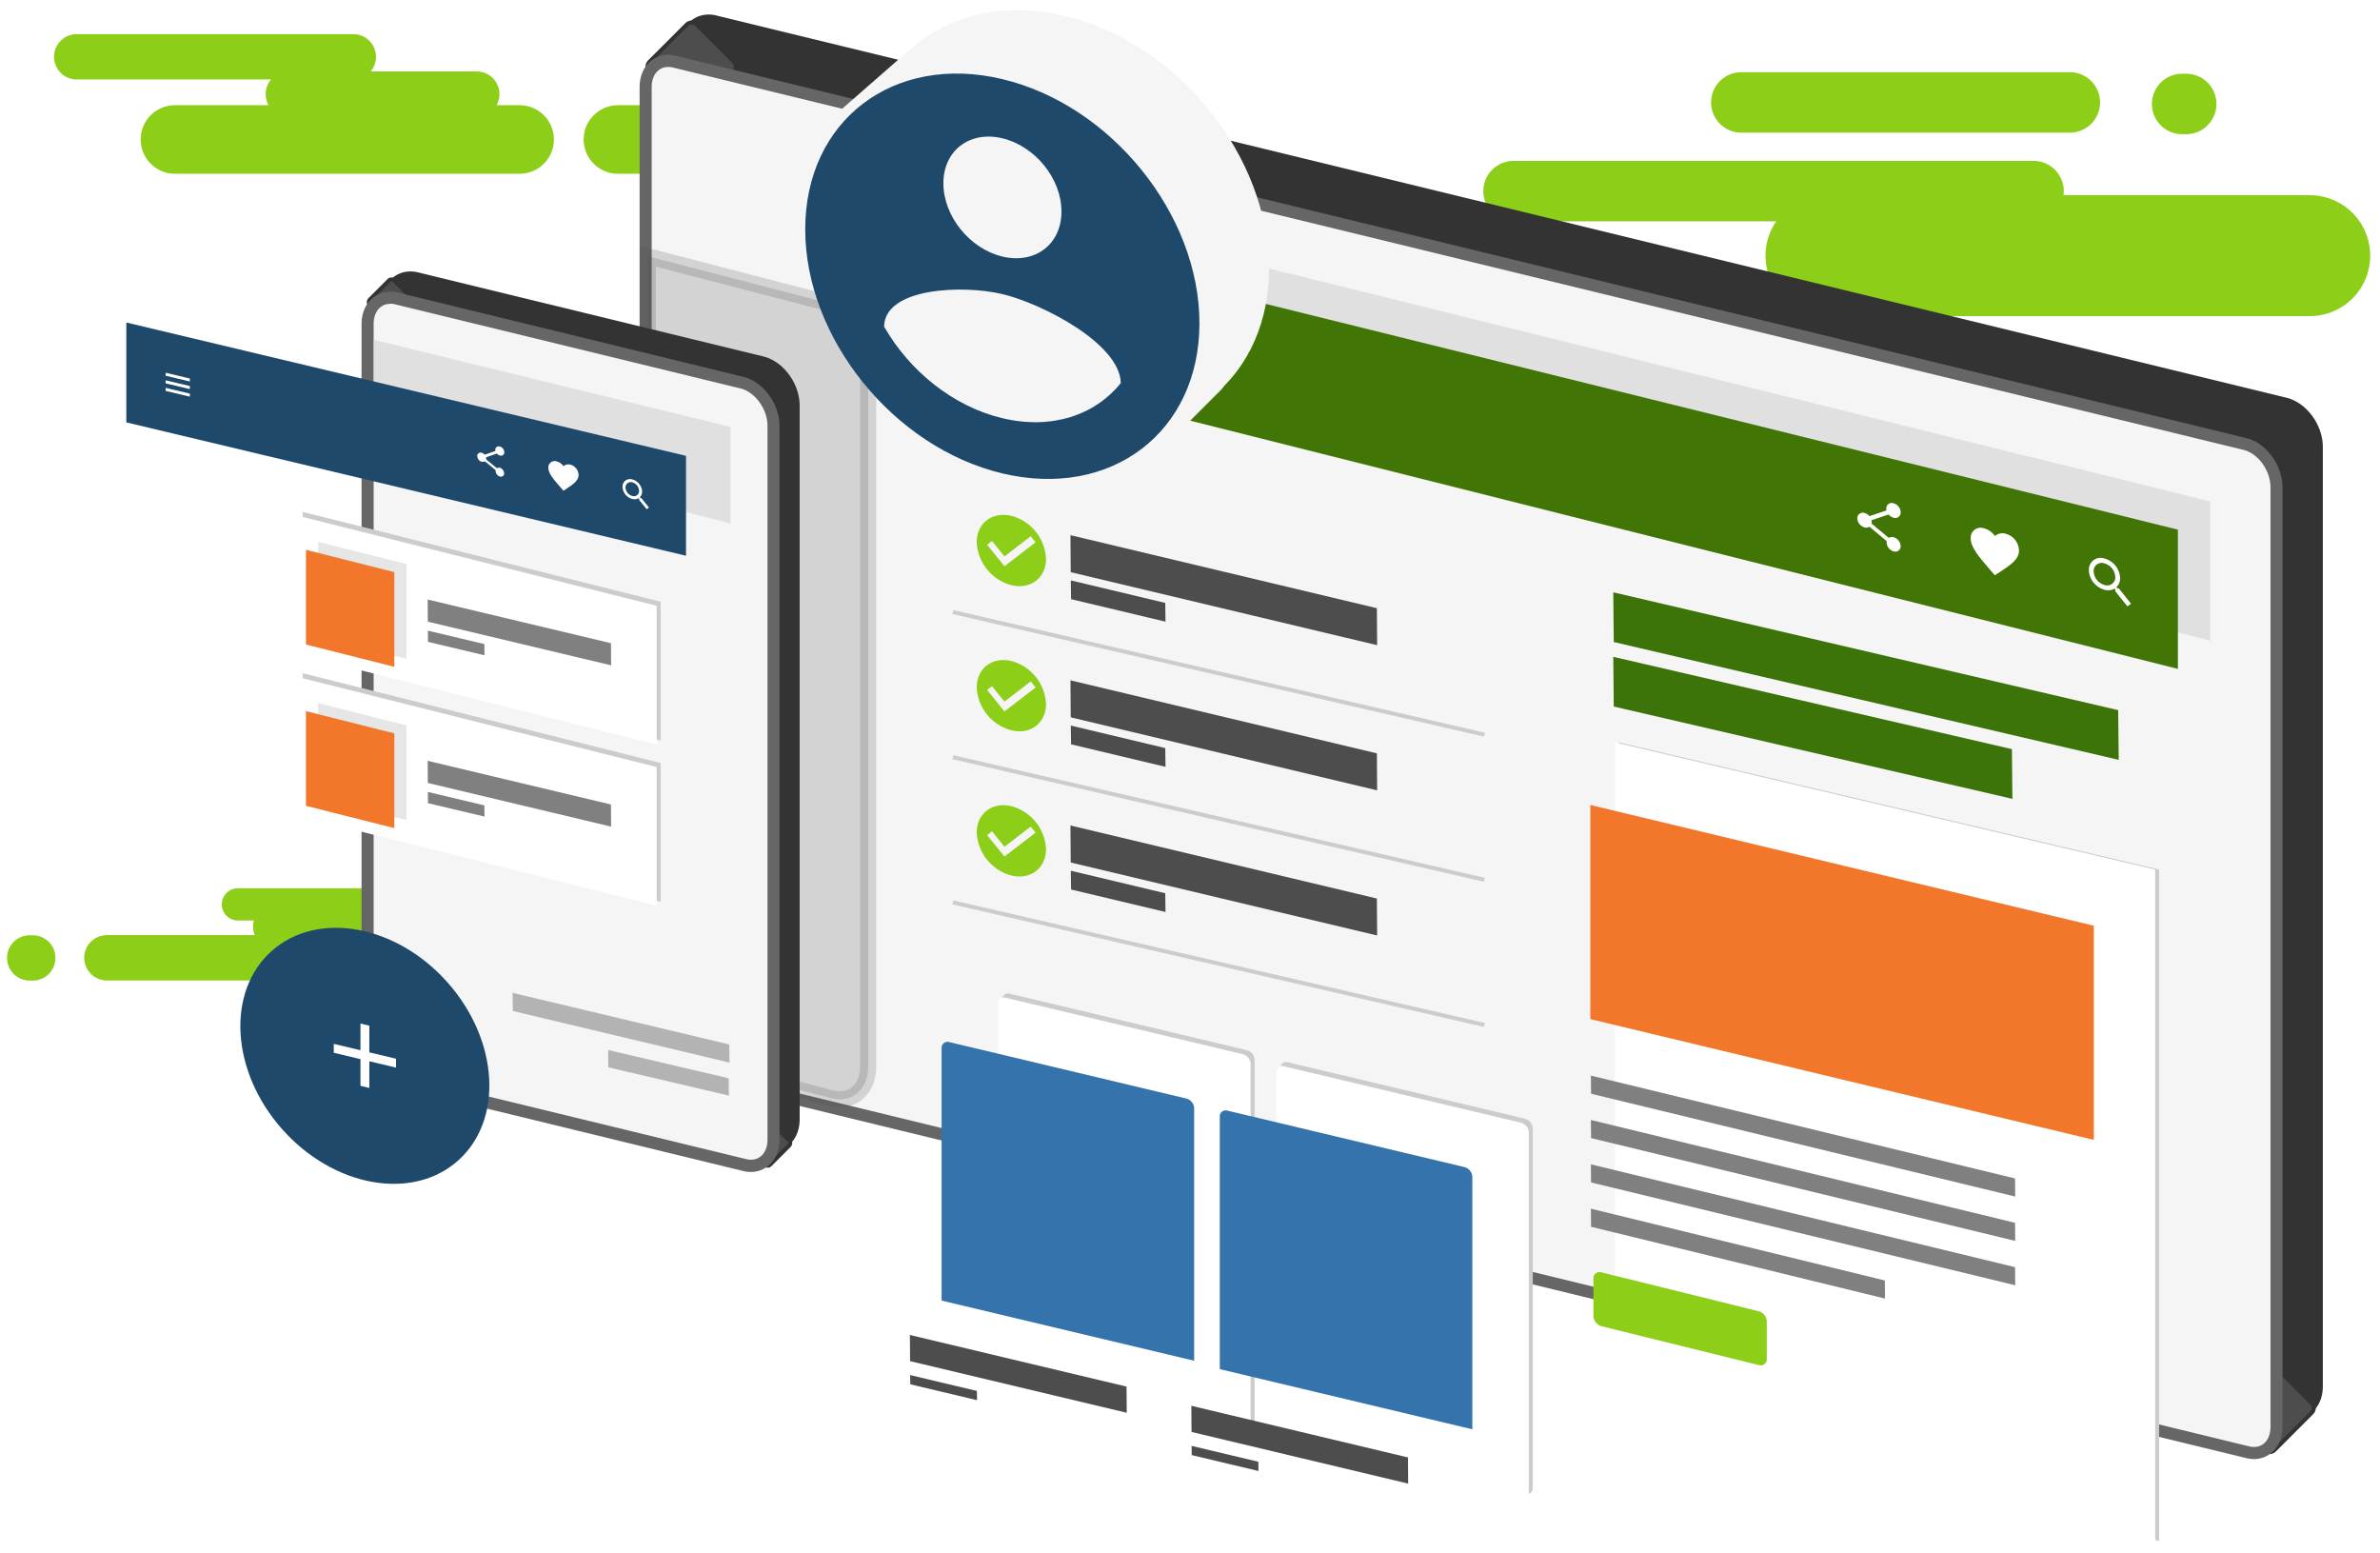 <svg id="Layer_1" data-name="Layer 1" xmlns="http://www.w3.org/2000/svg" xmlns:xlink="http://www.w3.org/1999/xlink" viewBox="0 0 590.34 385.21"><defs><style>.cls-1,.cls-2,.cls-28,.cls-3,.cls-4,.cls-5,.cls-6{fill:none;}.cls-2,.cls-3,.cls-4,.cls-5,.cls-6{stroke:#8dce19;stroke-linecap:round;stroke-linejoin:round;}.cls-2{stroke-width:11.25px;}.cls-3{stroke-width:8px;}.cls-4{stroke-width:17px;}.cls-5{stroke-width:30px;}.cls-6{stroke-width:15px;}.cls-7{fill:#333;}.cls-15,.cls-20,.cls-8{fill:#4d4d4d;}.cls-8{stroke:#333;}.cls-15,.cls-28,.cls-8{stroke-miterlimit:10;}.cls-9{fill:#f5f5f5;}.cls-10{fill:#666;}.cls-11,.cls-12,.cls-18{fill:#ccc;}.cls-11{opacity:0.5;}.cls-11,.cls-15,.cls-27{isolation:isolate;}.cls-13,.cls-17{fill:#fff;}.cls-14{fill:#f3772a;}.cls-15{stroke:#4d4d4d;stroke-width:4px;opacity:0.2;}.cls-16{fill:#1f496b;}.cls-17,.cls-18,.cls-19,.cls-24{fill-rule:evenodd;}.cls-19{fill:#3473ac;}.cls-21,.cls-24,.cls-27{fill:#8dce19;}.cls-22{clip-path:url(#clip-path);}.cls-23{clip-path:url(#clip-path-2);}.cls-25{clip-path:url(#clip-path-4);}.cls-26{clip-path:url(#clip-path-5);}.cls-27{opacity:0.54;}.cls-28{stroke:#ccc;}.cls-29{clip-path:url(#clip-path-6);}.cls-30{clip-path:url(#clip-path-7);}.cls-31{clip-path:url(#clip-path-9);}.cls-32{clip-path:url(#clip-path-10);}.cls-33{clip-path:url(#clip-path-11);}.cls-34{clip-path:url(#clip-path-12);}.cls-35{clip-path:url(#clip-path-14);}.cls-36{clip-path:url(#clip-path-15);}.cls-37{fill:#417505;}.cls-38{clip-path:url(#clip-path-16);}.cls-39{clip-path:url(#clip-path-17);}.cls-40{clip-path:url(#clip-path-19);}.cls-41{clip-path:url(#clip-path-20);}.cls-42{clip-path:url(#clip-path-21);}.cls-43{clip-path:url(#clip-path-22);}.cls-44{clip-path:url(#clip-path-24);}.cls-45{clip-path:url(#clip-path-25);}.cls-46{clip-path:url(#clip-path-26);}.cls-47{clip-path:url(#clip-path-27);}.cls-48{clip-path:url(#clip-path-29);}.cls-49{clip-path:url(#clip-path-30);}.cls-50{clip-path:url(#clip-path-31);}.cls-51{clip-path:url(#clip-path-32);}.cls-52{fill:#3c740a;}.cls-53{clip-path:url(#clip-path-33);}.cls-54{clip-path:url(#clip-path-34);}.cls-55{clip-path:url(#clip-path-36);}.cls-56{clip-path:url(#clip-path-37);}.cls-57{clip-path:url(#clip-path-38);}.cls-58{clip-path:url(#clip-path-39);}.cls-59{clip-path:url(#clip-path-41);}.cls-60{clip-path:url(#clip-path-42);}.cls-61{clip-path:url(#clip-path-43);}.cls-62{clip-path:url(#clip-path-44);}.cls-63{clip-path:url(#clip-path-46);}.cls-64{clip-path:url(#clip-path-47);}.cls-65{clip-path:url(#clip-path-48);}.cls-66{clip-path:url(#clip-path-49);}.cls-67{clip-path:url(#clip-path-50);}.cls-68{clip-path:url(#clip-path-51);}.cls-69{clip-path:url(#clip-path-52);}.cls-70{fill:#e6e6e6;}.cls-71{fill:gray;}.cls-72{fill:#b3b3b3;}</style><clipPath id="clip-path"><path class="cls-1" d="M249.15,140.42l-4.3-5.32,1.21-.93,3.09,3.82,6.52-5,1.21,1.5Zm1.72-12.49c-4.75-1.13-8.6,1.81-8.6,6.55a11.58,11.58,0,0,0,8.6,10.64c4.74,1.13,8.59-1.8,8.59-6.54A11.59,11.59,0,0,0,250.87,127.93Z"/></clipPath><clipPath id="clip-path-2"><polygon class="cls-1" points="317.98 196.93 342.68 202.81 342.68 178.11 317.98 172.23 317.98 196.93"/></clipPath><clipPath id="clip-path-4"><polygon class="cls-1" points="317.98 172.23 342.68 178.11 342.68 202.81 317.98 196.93 317.98 172.23"/></clipPath><clipPath id="clip-path-5"><polygon class="cls-1" points="320.04 195.36 340.62 200.27 340.62 179.68 320.04 174.78 320.04 195.36"/></clipPath><clipPath id="clip-path-6"><path class="cls-1" d="M249.15,176.42l-4.3-5.32,1.21-.93,3.09,3.82,6.52-5,1.21,1.5Zm1.72-12.49c-4.75-1.13-8.6,1.81-8.6,6.55a11.58,11.58,0,0,0,8.6,10.64c4.74,1.13,8.59-1.8,8.59-6.54A11.59,11.59,0,0,0,250.87,163.93Z"/></clipPath><clipPath id="clip-path-7"><polygon class="cls-1" points="317.98 232.93 342.68 238.81 342.68 214.11 317.98 208.23 317.98 232.93"/></clipPath><clipPath id="clip-path-9"><polygon class="cls-1" points="317.98 208.23 342.68 214.11 342.68 238.81 317.98 232.93 317.98 208.23"/></clipPath><clipPath id="clip-path-10"><polygon class="cls-1" points="320.04 231.36 340.62 236.27 340.62 215.68 320.04 210.78 320.04 231.36"/></clipPath><clipPath id="clip-path-11"><path class="cls-1" d="M249.15,212.42l-4.3-5.32,1.21-.93,3.09,3.82,6.52-5,1.21,1.5Zm1.72-12.49c-4.75-1.13-8.6,1.81-8.6,6.55a11.58,11.58,0,0,0,8.6,10.64c4.74,1.13,8.59-1.8,8.59-6.54A11.59,11.59,0,0,0,250.87,199.93Z"/></clipPath><clipPath id="clip-path-12"><polygon class="cls-1" points="317.98 268.93 342.68 274.81 342.68 250.11 317.98 244.23 317.98 268.93"/></clipPath><clipPath id="clip-path-14"><polygon class="cls-1" points="317.98 244.23 342.68 250.11 342.68 274.81 317.98 268.93 317.98 244.23"/></clipPath><clipPath id="clip-path-15"><polygon class="cls-1" points="320.04 267.36 340.62 272.27 340.62 251.68 320.04 246.78 320.04 267.36"/></clipPath><clipPath id="clip-path-16"><path class="cls-1" d="M522,145.07a3.67,3.67,0,0,1-2.7-3.36,2,2,0,0,1,1.87-2.12,2,2,0,0,1,.83.12,3.7,3.7,0,0,1,2.69,3.36,2,2,0,0,1-1.87,2.12A1.9,1.9,0,0,1,522,145.07Zm3.59.9-.48-.12-.16-.2a3.06,3.06,0,0,0,.94-2.3,5.31,5.31,0,0,0-3.89-4.86,2.93,2.93,0,0,0-3.73,1.83,2.89,2.89,0,0,0-.16,1.09,5.31,5.31,0,0,0,3.89,4.86,3.33,3.33,0,0,0,2.53-.3l.16.2v.47l3,3.74.89-.67Z"/></clipPath><clipPath id="clip-path-17"><polygon class="cls-1" points="516.34 149.64 530.71 153.23 530.71 138.87 516.34 135.27 516.34 149.64"/></clipPath><clipPath id="clip-path-19"><polygon class="cls-1" points="516.34 135.27 530.71 138.87 530.71 153.23 516.34 149.64 516.34 135.27"/></clipPath><clipPath id="clip-path-20"><polygon class="cls-1" points="518.14 148.29 528.91 150.98 528.91 140.21 518.14 137.52 518.14 148.29"/></clipPath><clipPath id="clip-path-21"><path class="cls-1" d="M494.8,142.66l-.87-1c-3.08-3.57-5.12-5.92-5.12-8.18a2.47,2.47,0,0,1,2.32-2.61,2.51,2.51,0,0,1,1,.14,4.9,4.9,0,0,1,2.69,1.92,2.91,2.91,0,0,1,2.69-.57,4.44,4.44,0,0,1,3.29,4.11c0,2.26-2,3.6-5.11,5.63Z"/></clipPath><clipPath id="clip-path-22"><polygon class="cls-1" points="487.62 142.45 501.98 146.04 501.98 131.68 487.62 128.09 487.62 142.45"/></clipPath><clipPath id="clip-path-24"><polygon class="cls-1" points="487.62 128.09 501.98 131.68 501.98 146.04 487.62 142.45 487.62 128.09"/></clipPath><clipPath id="clip-path-25"><polygon class="cls-1" points="488.81 141.56 500.78 144.55 500.78 133.18 488.81 130.19 488.81 141.56"/></clipPath><clipPath id="clip-path-26"><path class="cls-1" d="M469.66,133.22a1.46,1.46,0,0,0-1.17.17l-4.27-3.55a1.34,1.34,0,0,0,.06-.4,3.11,3.11,0,0,0-.06-.44l4.22-1.4a2.43,2.43,0,0,0,1.22.79,1.35,1.35,0,0,0,1.72-.82,1.37,1.37,0,0,0,.08-.53,2.44,2.44,0,0,0-1.8-2.24,1.36,1.36,0,0,0-1.72.83,1.31,1.31,0,0,0-.07.52,2.1,2.1,0,0,0,.05.43L463.7,128a2.33,2.33,0,0,0-1.22-.79,1.36,1.36,0,0,0-1.72.83,1.31,1.31,0,0,0-.07.52,2.45,2.45,0,0,0,1.79,2.24,1.46,1.46,0,0,0,1.22-.18l4.26,3.56a1.21,1.21,0,0,0,0,.38,2.39,2.39,0,0,0,1.74,2.18,1.32,1.32,0,0,0,1.75-1.31A2.41,2.41,0,0,0,469.66,133.22Z"/></clipPath><clipPath id="clip-path-27"><polygon class="cls-1" points="458.89 135.27 473.25 138.86 473.25 124.5 458.89 120.91 458.89 135.27"/></clipPath><clipPath id="clip-path-29"><polygon class="cls-1" points="458.89 120.91 473.25 124.5 473.25 138.86 458.89 135.27 458.89 120.91"/></clipPath><clipPath id="clip-path-30"><polygon class="cls-1" points="460.69 134.52 471.46 137.22 471.46 125.25 460.69 122.55 460.69 134.52"/></clipPath><clipPath id="clip-path-31"><polygon class="cls-1" points="33.2 85.31 168.28 117.48 168.28 132.49 33.2 100.32 33.2 85.31"/></clipPath><clipPath id="clip-path-32"><polygon class="cls-1" points="41.08 102.19 168.28 132.49 168.28 117.48 41.08 87.18 41.08 102.19"/></clipPath><clipPath id="clip-path-33"><path class="cls-1" d="M156.84,123a2.27,2.27,0,0,1-1.69-2.09,1.28,1.28,0,0,1,1.22-1.35,1.24,1.24,0,0,1,.47.06,2.27,2.27,0,0,1,1.68,2.1,1.27,1.27,0,0,1-1.21,1.34A1.24,1.24,0,0,1,156.84,123Zm2.25.54-.3-.07-.1-.13a2,2,0,0,0,.59-1.45,3.31,3.31,0,0,0-2.44-3,1.87,1.87,0,0,0-2.35,1.21,1.8,1.8,0,0,0-.09.65,3.27,3.27,0,0,0,2.44,3,2,2,0,0,0,1.58-.21l.11.13v.3l1.87,2.32.56-.43Z"/></clipPath><clipPath id="clip-path-34"><polygon class="cls-1" points="153.27 125.92 162.28 128.06 162.28 119.06 153.27 116.91 153.27 125.92"/></clipPath><clipPath id="clip-path-36"><polygon class="cls-1" points="153.27 116.91 162.28 119.06 162.28 128.06 153.27 125.92 153.27 116.91"/></clipPath><clipPath id="clip-path-37"><polygon class="cls-1" points="154.4 125.06 161.15 126.67 161.15 119.91 154.4 118.3 154.4 125.06"/></clipPath><clipPath id="clip-path-38"><path class="cls-1" d="M139.76,121.7l-.54-.62c-1.93-2.21-3.21-3.67-3.21-5.09a1.56,1.56,0,0,1,1.46-1.65,1.41,1.41,0,0,1,.61.08,3,3,0,0,1,1.68,1.18,1.85,1.85,0,0,1,1.69-.38,2.75,2.75,0,0,1,2.07,2.56c0,1.41-1.28,2.27-3.21,3.56Z"/></clipPath><clipPath id="clip-path-39"><polygon class="cls-1" points="135.26 121.63 144.27 123.77 144.27 114.77 135.26 112.62 135.26 121.63"/></clipPath><clipPath id="clip-path-41"><polygon class="cls-1" points="135.26 112.62 144.27 114.77 144.27 123.77 135.26 121.63 135.26 112.62"/></clipPath><clipPath id="clip-path-42"><polygon class="cls-1" points="136.01 121.05 143.52 122.84 143.52 115.71 136.01 113.92 136.01 121.05"/></clipPath><clipPath id="clip-path-43"><path class="cls-1" d="M124,116a.92.92,0,0,0-.74.12l-2.68-2.2a1,1,0,0,0,0-.25,1.22,1.22,0,0,0,0-.27l2.65-.92a1.51,1.51,0,0,0,.77.49.86.86,0,0,0,1.08-.53.93.93,0,0,0,0-.33,1.5,1.5,0,0,0-1.12-1.39.86.86,0,0,0-1.09.55.8.8,0,0,0,0,.31,1.22,1.22,0,0,0,0,.27l-2.64.91a1.51,1.51,0,0,0-.77-.49.87.87,0,0,0-1.08.56,1,1,0,0,0,0,.3,1.5,1.5,0,0,0,1.12,1.39,1,1,0,0,0,.77-.12l2.67,2.2a1,1,0,0,0,0,.24,1.47,1.47,0,0,0,1.1,1.35.83.83,0,0,0,1-.53.75.75,0,0,0,0-.3A1.48,1.48,0,0,0,124,116Z"/></clipPath><clipPath id="clip-path-44"><polygon class="cls-1" points="117.25 117.33 126.26 119.48 126.26 110.47 117.25 108.33 117.25 117.33"/></clipPath><clipPath id="clip-path-46"><polygon class="cls-1" points="117.25 108.33 126.26 110.47 126.26 119.48 117.25 117.33 117.25 108.33"/></clipPath><clipPath id="clip-path-47"><polygon class="cls-1" points="118.38 116.85 125.13 118.46 125.13 110.96 118.38 109.35 118.38 116.85"/></clipPath><clipPath id="clip-path-48"><path class="cls-1" d="M40.33,92.26V93l6.76,1.61v-.75Zm0,2.63,6.76,1.6v-.75l-6.76-1.61Zm0,1.87,6.76,1.61v-.75L40.33,96Z"/></clipPath><clipPath id="clip-path-49"><polygon class="cls-1" points="38.08 98.48 48.21 100.89 48.21 91.88 38.08 89.47 38.08 98.48"/></clipPath><clipPath id="clip-path-50"><polygon class="cls-1" points="39.21 98.74 48.21 100.89 48.21 91.88 39.21 89.74 39.21 98.74"/></clipPath><clipPath id="clip-path-51"><polygon class="cls-1" points="39.21 89.74 48.21 91.88 48.21 100.89 39.21 98.74 39.21 89.74"/></clipPath><clipPath id="clip-path-52"><polygon class="cls-1" points="41.08 96.94 47.09 98.37 47.09 93.87 41.08 92.44 41.08 96.94"/></clipPath></defs><title>splashRev2</title><line class="cls-2" x1="68.39" y1="229.78" x2="116.38" y2="229.78"/><line class="cls-2" x1="26.51" y1="237.53" x2="93.26" y2="237.53"/><line class="cls-3" x1="59.01" y1="224.28" x2="132.63" y2="224.28"/><line class="cls-2" x1="8.13" y1="237.56" x2="7.37" y2="237.56"/><line class="cls-4" x1="43.39" y1="34.59" x2="128.89" y2="34.59"/><line class="cls-4" x1="153.27" y1="34.59" x2="158.51" y2="34.59"/><line class="cls-2" x1="71.52" y1="23.34" x2="118.26" y2="23.34"/><line class="cls-2" x1="19.02" y1="14.09" x2="87.64" y2="14.09"/><line class="cls-5" x1="572.91" y1="63.4" x2="452.92" y2="63.4"/><line class="cls-6" x1="504.41" y1="47.4" x2="375.42" y2="47.4"/><line class="cls-6" x1="513.41" y1="25.4" x2="431.92" y2="25.4"/><line class="cls-6" x1="541.26" y1="25.78" x2="542.27" y2="25.78"/><path class="cls-7" d="M569.09,350.38a7.49,7.49,0,0,1-1.57-.19L178,255.39c-4.27-1-7.88-6-7.88-10.74v-233c0-3.85,2.3-6.55,5.6-6.55a6.37,6.37,0,0,1,1.57.2l389.49,94.8c4.27,1,7.87,6,7.87,10.74v233C574.68,347.69,572.38,350.38,569.09,350.38Z"/><path class="cls-7" d="M175.75,6.6h0a5.5,5.5,0,0,1,1.21.16l389.5,94.8c3.64.89,6.72,5.13,6.72,9.28v233c0,3-1.64,5-4.09,5a5,5,0,0,1-1.21-.15l-389.5-94.8c-3.65-.89-6.73-5.14-6.73-9.28v-233c0-3,1.65-5,4.1-5m0-3c-4.05,0-7.1,3.28-7.1,8v233c0,5.5,4.06,11,9,12.19l389.5,94.8a7.77,7.77,0,0,0,1.92.24c4,0,7.09-3.27,7.09-8v-233c0-5.5-4.06-11-9-12.2L177.67,3.84a7.77,7.77,0,0,0-1.92-.24Z"/><rect class="cls-8" x="163.34" y="8.27" width="16.47" height="16.47" rx="1.65" transform="translate(38.58 126.16) rotate(-45)"/><rect class="cls-8" x="554.7" y="340.95" width="16.47" height="16.47" rx="1.65" transform="translate(-82.03 500.33) rotate(-45)"/><path class="cls-9" d="M559.09,360.38a7.49,7.49,0,0,1-1.57-.19L168,265.39c-4.27-1-7.88-6-7.88-10.74v-233c0-3.85,2.3-6.55,5.6-6.55a6.37,6.37,0,0,1,1.57.2l389.49,94.8c4.27,1,7.87,6,7.87,10.74v233C564.68,357.69,562.38,360.38,559.09,360.38Z"/><path class="cls-10" d="M165.75,16.6h0a5.5,5.5,0,0,1,1.21.16l389.5,94.8c3.64.89,6.72,5.13,6.72,9.28v233c0,3-1.64,5-4.09,5a5,5,0,0,1-1.21-.15l-389.5-94.8c-3.65-.89-6.73-5.14-6.73-9.28v-233c0-3,1.65-5,4.1-5m0-3c-4.05,0-7.1,3.28-7.1,8v233c0,5.5,4.06,11,9,12.19l389.5,94.8a7.77,7.77,0,0,0,1.92.24c4,0,7.09-3.27,7.09-8v-233c0-5.5-4.06-11-9-12.2l-389.5-94.8a7.77,7.77,0,0,0-1.92-.24Z"/><polygon class="cls-11" points="286.28 93.07 548.21 158.88 548.21 124.35 286.28 59.54 286.28 93.07"/><polygon class="cls-12" points="535.56 382.16 401.56 350.63 401.56 184.1 535.56 215.63 535.56 382.16"/><polygon class="cls-13" points="534.56 382.18 400.56 350.65 400.56 184.12 534.56 215.65 534.56 382.18"/><polygon class="cls-14" points="519.36 282.69 394.47 252.74 394.47 199.63 519.36 229.58 519.36 282.69"/><path class="cls-15" d="M160.7,260.55l45.65,11.85c5,1.21,9-2.3,9-7.8V87.6c0-5.5-4.06-11-9-12.2L160.7,63.55Z"/><path class="cls-7" d="M191.27,284.14a6.3,6.3,0,0,1-1.56-.2L104.05,263.1c-4.26-1-7.87-6-7.87-10.74v-177c0-3.85,2.3-6.54,5.59-6.54a6.37,6.37,0,0,1,1.57.19L189,89.86c4.26,1,7.87,6,7.87,10.74v177C196.87,281.45,194.57,284.14,191.27,284.14Z"/><path class="cls-7" d="M101.77,70.32h0a5,5,0,0,1,1.22.15l85.65,20.85c3.65.88,6.73,5.13,6.73,9.28v177c0,3-1.65,5-4.1,5a5,5,0,0,1-1.21-.15L104.41,261.6c-3.65-.89-6.73-5.14-6.73-9.28v-177c0-3,1.65-5,4.09-5m0-3c-4,0-7.09,3.27-7.09,8v177c0,5.5,4.06,11,9,12.19l85.65,20.85a7.77,7.77,0,0,0,1.92.24c4,0,7.1-3.27,7.1-8v-177c0-5.5-4.06-11-9-12.2L103.7,67.55a8.35,8.35,0,0,0-1.93-.23Z"/><rect class="cls-8" x="92.87" y="70.69" width="8.49" height="8.49" rx="0.85" transform="translate(-24.54 90.61) rotate(-45)"/><rect class="cls-8" x="186.13" y="279.22" width="8.49" height="8.49" rx="0.85" transform="translate(-144.68 217.64) rotate(-45)"/><path class="cls-9" d="M186.27,289.14a6.3,6.3,0,0,1-1.56-.2L99.05,268.1c-4.26-1-7.87-6-7.87-10.74v-177c0-3.85,2.3-6.54,5.59-6.54a6.37,6.37,0,0,1,1.57.19L184,94.86c4.26,1,7.87,6,7.87,10.74v177C191.87,286.45,189.57,289.14,186.27,289.14Z"/><path class="cls-10" d="M96.77,75.32h0a5,5,0,0,1,1.22.15l85.65,20.85c3.65.88,6.73,5.13,6.73,9.28v177c0,3-1.65,5-4.1,5a5,5,0,0,1-1.21-.15L99.41,266.64c-3.65-.89-6.73-5.14-6.73-9.28v-177c0-3,1.65-5,4.09-5m0-3c-4,0-7.09,3.27-7.09,8v177c0,5.5,4.06,11,9,12.19l85.65,20.85a7.77,7.77,0,0,0,1.92.24c4,0,7.1-3.27,7.1-8v-177c0-5.5-4.06-11-9-12.2L98.7,72.55a8.35,8.35,0,0,0-1.93-.23Z"/><ellipse class="cls-16" cx="90.5" cy="261.84" rx="27.42" ry="34.78" transform="translate(-151.02 126.12) rotate(-41.6)"/><polygon class="cls-17" points="89.41 253.84 89.41 260.45 82.79 258.88 82.79 261.08 89.41 262.66 89.41 269.28 91.61 269.81 91.61 263.19 98.23 264.76 98.23 262.56 91.61 260.98 91.61 254.36 89.41 253.84"/><path class="cls-18" d="M309.28,353.44l-58.8-14a2.58,2.58,0,0,1-1.92-2.38V247.9a1.47,1.47,0,0,1,1.41-1.53,1.5,1.5,0,0,1,.51.07l58.8,14a2.61,2.61,0,0,1,1.92,2.38V352a1.45,1.45,0,0,1-1.4,1.51A1.31,1.31,0,0,1,309.28,353.44Z"/><path class="cls-17" d="M308.28,354.44l-58.8-14a2.58,2.58,0,0,1-1.92-2.38V248.9a1.47,1.47,0,0,1,1.41-1.53,1.5,1.5,0,0,1,.51.07l58.8,14a2.61,2.61,0,0,1,1.92,2.38V353a1.45,1.45,0,0,1-1.4,1.51A1.31,1.31,0,0,1,308.28,354.44Z"/><path class="cls-19" d="M296.2,337.46V274.82a2.61,2.61,0,0,0-1.92-2.38l-58.8-14a1.47,1.47,0,0,0-1.92,1.46v62.64Z"/><path class="cls-18" d="M378.28,370.44l-58.8-14a2.58,2.58,0,0,1-1.92-2.38V264.9a1.47,1.47,0,0,1,1.41-1.53,1.5,1.5,0,0,1,.51.07l58.8,14a2.61,2.61,0,0,1,1.92,2.38V369a1.45,1.45,0,0,1-1.4,1.51A1.31,1.31,0,0,1,378.28,370.44Z"/><path class="cls-17" d="M377.28,371.44l-58.8-14a2.58,2.58,0,0,1-1.92-2.38V265.9a1.47,1.47,0,0,1,1.41-1.53,1.5,1.5,0,0,1,.51.07l58.8,14a2.61,2.61,0,0,1,1.92,2.38V370a1.45,1.45,0,0,1-1.4,1.51A1.31,1.31,0,0,1,377.28,371.44Z"/><path class="cls-19" d="M365.2,354.46V291.82a2.61,2.61,0,0,0-1.92-2.38l-58.8-14a1.47,1.47,0,0,0-1.92,1.46v62.64Z"/><polygon class="cls-20" points="341.59 160 265.59 141.9 265.52 132.72 341.52 150.83 341.59 160"/><polygon class="cls-20" points="289.09 154.17 265.67 148.59 265.61 143.94 289.03 149.52 289.09 154.17"/><polygon class="cls-12" points="163.88 183.63 75.07 161.35 75.07 126.95 163.88 149.23 163.88 183.63"/><polygon class="cls-13" points="162.88 184.63 74.07 162.35 74.07 127.95 162.88 150.23 162.88 184.63"/><path class="cls-21" d="M249.15,140.42l-4.3-5.32,1.21-.93,3.09,3.82,6.52-5,1.21,1.5Zm1.72-12.49c-4.75-1.13-8.6,1.81-8.6,6.55a11.58,11.58,0,0,0,8.6,10.64c4.74,1.13,8.59-1.8,8.59-6.54A11.59,11.59,0,0,0,250.87,127.93Z"/><g class="cls-22"><polygon class="cls-21" points="317.98 196.93 342.68 202.81 342.68 178.11 317.98 172.23 317.98 196.93"/><g class="cls-23"><polygon class="cls-21" points="317.98 196.93 342.68 202.81 342.68 178.11 317.98 172.23 317.98 196.93"/><g class="cls-23"><polygon class="cls-24" points="317.98 172.23 342.68 178.11 342.68 202.81 317.98 196.93 317.98 172.23"/><g class="cls-25"><polygon class="cls-21" points="320.04 195.36 340.62 200.27 340.62 179.68 320.04 174.78 320.04 195.36"/><g class="cls-26"><polygon class="cls-27" points="312.83 165.86 347.82 174.19 347.82 209.19 312.83 200.85 312.83 165.86"/></g></g></g></g></g><line class="cls-28" x1="236.36" y1="151.79" x2="368.19" y2="182.19"/><polygon class="cls-20" points="341.59 196 265.59 177.9 265.52 168.72 341.52 186.83 341.59 196"/><polygon class="cls-20" points="289.09 190.17 265.67 184.59 265.61 179.94 289.03 185.52 289.09 190.17"/><path class="cls-21" d="M249.15,176.42l-4.3-5.32,1.21-.93,3.09,3.82,6.52-5,1.21,1.5Zm1.72-12.49c-4.75-1.13-8.6,1.81-8.6,6.55a11.58,11.58,0,0,0,8.6,10.64c4.74,1.13,8.59-1.8,8.59-6.54A11.59,11.59,0,0,0,250.87,163.93Z"/><g class="cls-29"><polygon class="cls-21" points="317.98 232.93 342.68 238.81 342.68 214.11 317.98 208.23 317.98 232.93"/><g class="cls-30"><polygon class="cls-21" points="317.98 232.93 342.68 238.81 342.68 214.11 317.98 208.23 317.98 232.93"/><g class="cls-30"><polygon class="cls-24" points="317.98 208.23 342.68 214.11 342.68 238.81 317.98 232.93 317.98 208.23"/><g class="cls-31"><polygon class="cls-21" points="320.04 231.36 340.62 236.27 340.62 215.68 320.04 210.78 320.04 231.36"/><g class="cls-32"><polygon class="cls-27" points="312.83 201.86 347.82 210.19 347.82 245.19 312.83 236.85 312.83 201.86"/></g></g></g></g></g><line class="cls-28" x1="236.36" y1="187.79" x2="368.19" y2="218.19"/><polygon class="cls-20" points="341.59 232 265.59 213.9 265.52 204.72 341.52 222.83 341.59 232"/><polygon class="cls-20" points="289.09 226.17 265.67 220.59 265.61 215.94 289.03 221.52 289.09 226.17"/><path class="cls-21" d="M249.15,212.42l-4.3-5.32,1.21-.93,3.09,3.82,6.52-5,1.21,1.5Zm1.72-12.49c-4.75-1.13-8.6,1.81-8.6,6.55a11.58,11.58,0,0,0,8.6,10.64c4.74,1.13,8.59-1.8,8.59-6.54A11.59,11.59,0,0,0,250.87,199.93Z"/><g class="cls-33"><polygon class="cls-21" points="317.98 268.93 342.68 274.81 342.68 250.11 317.98 244.23 317.98 268.93"/><g class="cls-34"><polygon class="cls-21" points="317.98 268.93 342.68 274.81 342.68 250.11 317.98 244.23 317.98 268.93"/><g class="cls-34"><polygon class="cls-24" points="317.98 244.23 342.68 250.11 342.68 274.81 317.98 268.93 317.98 244.23"/><g class="cls-35"><polygon class="cls-21" points="320.04 267.36 340.62 272.27 340.62 251.68 320.04 246.78 320.04 267.36"/><g class="cls-36"><polygon class="cls-27" points="312.83 237.86 347.82 246.19 347.82 281.19 312.83 272.85 312.83 237.86"/></g></g></g></g></g><line class="cls-28" x1="236.36" y1="223.79" x2="368.19" y2="254.19"/><polygon class="cls-37" points="278.28 100.07 540.21 165.88 540.21 131.35 278.28 66.54 278.28 100.07"/><g class="cls-38"><g class="cls-39"><g class="cls-39"><g class="cls-40"><g class="cls-41"><polygon class="cls-13" points="513.35 131.53 533.7 136.62 533.7 156.97 513.35 151.88 513.35 131.53"/></g></g></g></g></g><g class="cls-42"><g class="cls-43"><g class="cls-43"><g class="cls-44"><g class="cls-45"><polygon class="cls-13" points="484.63 124.35 504.97 129.44 504.97 149.78 484.63 144.7 484.63 124.35"/></g></g></g></g></g><g class="cls-46"><g class="cls-47"><g class="cls-47"><g class="cls-48"><g class="cls-49"><polygon class="cls-13" points="455.9 117.17 476.25 122.26 476.25 142.6 455.9 137.51 455.9 117.17"/></g></g></g></g></g><ellipse class="cls-9" cx="264.11" cy="54.6" rx="44.98" ry="57.05" transform="translate(30.36 189.12) rotate(-41.6)"/><path class="cls-9" d="M222.48,54.34,204.4,35.85a3.61,3.61,0,0,1,.17-5.1,1.54,1.54,0,0,1,.19-.17l20.58-18a4.11,4.11,0,0,1,5.57.07L249,31.11a3.6,3.6,0,0,1-.16,5.09l-.2.17-20.58,18A4.12,4.12,0,0,1,222.48,54.34Z"/><rect class="cls-9" x="264.24" y="76.86" width="34.24" height="34.24" rx="3.83" transform="translate(15.95 226.48) rotate(-45)"/><polygon class="cls-11" points="92.58 106.76 181.19 129.84 181.19 105.87 92.58 84.26 92.58 106.76"/><polygon class="cls-16" points="31.33 79.98 170.16 113.05 170.16 137.82 31.33 104.75 31.33 79.98"/><g class="cls-50"><g class="cls-51"><polygon class="cls-52" points="31.33 102.98 170.16 136.05 170.16 154.81 31.33 121.75 31.33 102.98"/></g></g><g class="cls-53"><g class="cls-54"><g class="cls-54"><g class="cls-55"><g class="cls-56"><polygon class="cls-13" points="151.4 114.59 164.15 117.63 164.15 130.38 151.4 127.34 151.4 114.59"/></g></g></g></g></g><g class="cls-57"><g class="cls-58"><g class="cls-58"><g class="cls-59"><g class="cls-60"><polygon class="cls-13" points="133.38 110.3 146.14 113.34 146.14 126.09 133.38 123.05 133.38 110.3"/></g></g></g></g></g><g class="cls-61"><g class="cls-62"><g class="cls-62"><g class="cls-63"><g class="cls-64"><polygon class="cls-13" points="115.38 106.01 128.13 109.05 128.13 121.8 115.38 118.76 115.38 106.01"/></g></g></g></g></g><g class="cls-65"><g class="cls-66"><g class="cls-67"><g class="cls-68"><g class="cls-69"><polygon class="cls-13" points="37.33 87.42 50.09 90.45 50.09 103.21 37.33 100.17 37.33 87.42"/></g></g></g></g></g><polygon class="cls-70" points="100.81 163.37 78.89 157.84 78.89 134.36 100.81 139.88 100.81 163.37"/><polygon class="cls-14" points="97.81 165.37 75.89 159.84 75.89 136.36 97.81 141.88 97.81 165.37"/><polygon class="cls-12" points="163.88 223.63 75.07 201.35 75.07 166.95 163.88 189.23 163.88 223.63"/><polygon class="cls-13" points="162.88 224.63 74.07 202.35 74.07 167.95 162.88 190.23 162.88 224.63"/><polygon class="cls-70" points="100.81 203.37 78.89 197.84 78.89 174.36 100.81 179.88 100.81 203.37"/><polygon class="cls-14" points="97.81 205.37 75.89 199.84 75.89 176.36 97.81 181.88 97.81 205.37"/><polygon class="cls-71" points="151.59 205 106.12 194.17 106.08 188.68 151.54 199.51 151.59 205"/><polygon class="cls-71" points="120.18 202.51 106.16 199.18 106.13 196.4 120.14 199.73 120.18 202.51"/><polygon class="cls-71" points="151.59 165 106.12 154.17 106.08 148.68 151.54 159.51 151.59 165"/><polygon class="cls-71" points="120.18 162.51 106.16 159.18 106.13 156.4 120.14 159.73 120.18 162.51"/><polygon class="cls-52" points="525.53 188.44 400.28 159.22 400.16 146.89 525.4 176.11 525.53 188.44"/><polygon class="cls-52" points="499.16 198.11 400.28 175.22 400.16 162.89 499.04 185.78 499.16 198.11"/><polygon class="cls-20" points="279.48 350.36 225.74 337.56 225.69 331.07 279.43 343.87 279.48 350.36"/><polygon class="cls-20" points="242.35 347.24 225.79 343.3 225.75 341.01 242.31 344.95 242.35 347.24"/><polygon class="cls-20" points="349.29 367.93 295.55 355.12 295.5 348.63 349.24 361.44 349.29 367.93"/><polygon class="cls-20" points="312.16 364.8 295.6 360.86 295.56 358.57 312.12 362.51 312.16 364.8"/><polygon class="cls-71" points="499.86 296.74 394.65 271.24 394.61 266.75 499.81 292.25 499.86 296.74"/><polygon class="cls-71" points="499.86 307.74 394.65 282.24 394.61 277.75 499.81 303.25 499.86 307.74"/><polygon class="cls-71" points="499.86 318.74 394.65 293.24 394.61 288.75 499.81 314.25 499.86 318.74"/><polygon class="cls-71" points="467.56 322.04 394.65 304.24 394.61 299.75 467.52 317.55 467.56 322.04"/><path class="cls-21" d="M436.24,338.53l-39-9.63a2.73,2.73,0,0,1-2-2.49v-9.36a1.52,1.52,0,0,1,1.45-1.59,1.47,1.47,0,0,1,.55.08l39,9.64a2.73,2.73,0,0,1,2,2.49V337a1.52,1.52,0,0,1-1.43,1.61A1.58,1.58,0,0,1,436.24,338.53Z"/><path class="cls-16" d="M248.62,103.71C236.4,100.8,225.6,92,219.29,81c.14-9.69,19.55-10.4,29.33-8.07S277.81,85.19,278,95C271.65,102.94,260.85,106.63,248.62,103.71Zm0-69.42c8.12,1.93,14.67,10,14.67,18.16s-6.55,13.11-14.67,11.17S234,53.58,234,45.46,240.51,32.36,248.62,34.29Zm0-14.67c-27-6.43-48.89,10.26-48.89,37.25s21.91,54.1,48.89,60.53,48.89-10.25,48.89-37.24S275.61,26.05,248.62,19.62Z"/><polygon class="cls-72" points="180.95 263.52 127.2 250.72 127.15 246.22 180.9 259.03 180.95 263.52"/><polygon class="cls-72" points="180.79 271.7 150.88 264.69 150.85 260.4 180.75 267.41 180.79 271.7"/></svg>